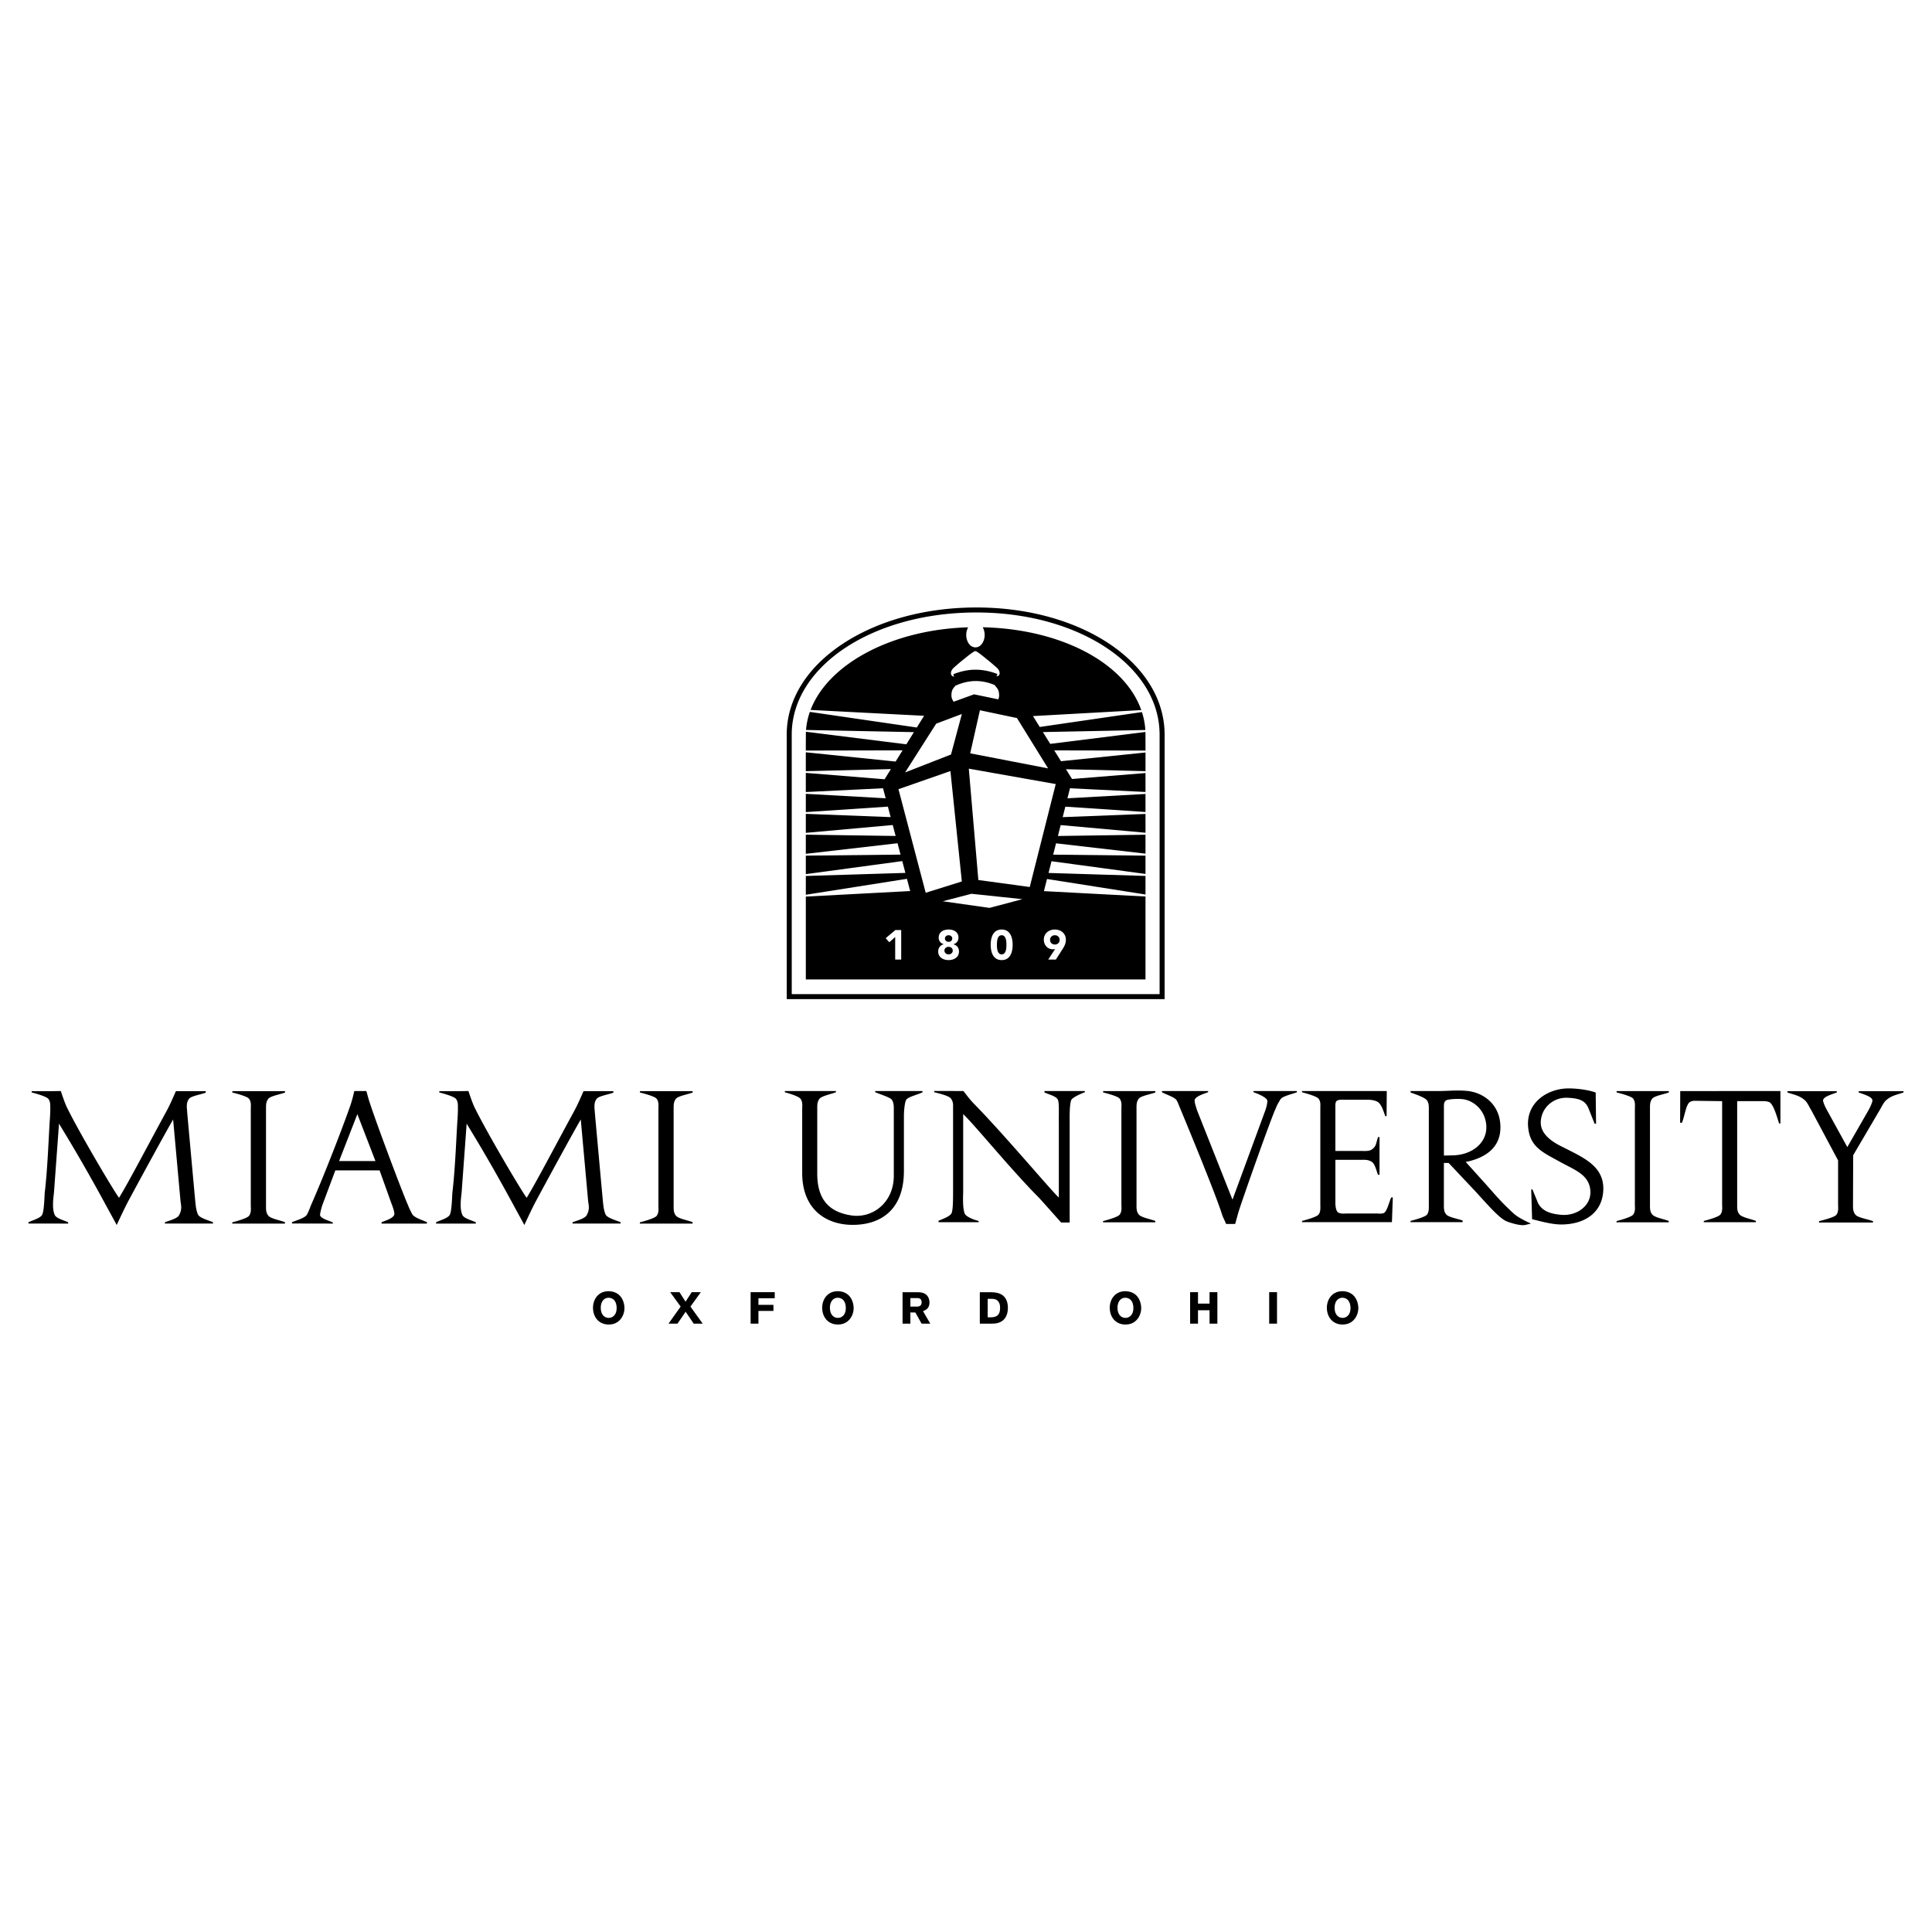 <svg xmlns="http://www.w3.org/2000/svg" width="2500" height="2500" viewBox="0 0 192.756 192.756"><g fill-rule="evenodd" clip-rule="evenodd"><path fill="#fff" d="M0 0h192.756v192.756H0V0z"/><path d="M92.036 108.854h-4.731l.025.121c.46.193 1.439.498 1.633.729.23.318.212.725.212 1.008v6.594c0 2.652-2.086 4.262-4.208 3.961-2.016-.301-3.43-1.361-3.43-4.172v-6.506c0-.391 0-.672.23-.973.248-.283 1.141-.451 1.635-.646l.006-.115h-5.111l.015.125c.477.123 1.369.406 1.546.637.248.318.177.742.177 1.025v6.383c0 3.658 2.404 5.162 4.985 5.18 2.688.018 5.163-1.344 5.163-5.393v-5.533c0-.213.053-1.326.248-1.574.212-.283 1.129-.492 1.607-.723l-.002-.128zM129.391 108.854h-4.346l.027.119c.465.162 1.252.5 1.359.801.053.125-.055.637-.195 1.025l-3.271 8.893-3.518-8.875c-.105-.318-.301-.883-.248-1.096.107-.354.955-.607 1.326-.75l.023-.117h-4.627l.014.123c.494.266 1.303.496 1.479.832.16.318.23.531.371.867.441 1.061 3.324 8.008 4.084 10.324.123.441.283.672.459 1.113h.902c.16-.529.23-.848.389-1.361.318-1.025 3.219-9.281 3.678-10.201.123-.336.266-.547.441-.848.178-.336 1.16-.535 1.656-.73l-.003-.119zM138.961 119.465l-.164.012c-.23.531-.42 1.383-.721 1.541-.264.107-.477.053-.76.053h-2.898c-.336 0-.566.055-.885-.088-.23-.105-.301-.637-.301-.92v-4.35h2.6c.389 0 .637-.018.99.178s.477.832.654 1.309l.158.014v-3.768l-.152.004-.219.762a1.038 1.038 0 0 1-.354.441c-.301.23-.707.178-1.166.178h-2.512v-4.242c0-.283-.018-.602.107-.727.176-.176.529-.141.883-.141h2.176c.354 0 .76.035 1.078.23.371.246.562.951.738 1.41h.127l.018-2.508h-8.465l.014.125c.479.123 1.469.406 1.645.637.23.301.178.582.178.973v9.564c0 .281.053.742-.178 1.025-.176.229-1.166.512-1.645.635l-.014.125h8.979l.089-2.472zM152.74 122.078l-.477-.229c-.938-.479-1.098-.619-1.68-1.186-.938-.883-1.486-1.555-2.387-2.562l-1.963-2.176.354-.07c1.078-.283 3.111-1.008 3.111-3.377s-1.82-3.535-3.412-3.643c-1.061-.088-1.768.018-2.723.018h-2.836l.008.143c.512.193 1.379.477 1.627.777.176.248.193.496.193.814v9.564c0 .281.035.742-.176 1.025-.16.229-1.168.512-1.645.635l-.016.125h5.209l.004-.16c-.494-.193-1.396-.318-1.645-.617-.229-.283-.229-.566-.229-.938v-4.191h.477l2.582 2.742c1.184 1.271 2.457 2.811 3.27 3.111.689.246 1.396.406 1.768.336l.586-.141zm-4.455-9.83c.141 1.787-1.449 3.006-3.395 3.023l-.83.018v-4.791c0-.283-.018-.547.211-.707.195-.123.955-.176 1.504-.141 1.149.053 2.387 1.043 2.51 2.598zM159.963 118.49c-.053-2.158-1.963-2.988-3.873-3.961-.76-.371-2.352-1.131-2.369-2.51 0-1.414 1.186-2.564 2.688-2.494 1.078.055 1.752.23 2.086 1.08l.598 1.508h.146l-.037-3.117-.354-.105c-.494-.143-1.432-.301-2.369-.301-2.104.018-4.137 1.396-4.029 3.695.123 2.156 1.449 2.668 3.27 3.676 1.451.797 2.848 1.256 2.953 2.865.088 1.52-1.432 2.545-2.988 2.369-.92-.09-1.945-.336-2.316-1.361l-.477-1.164h-.123l.088 2.967.76.193c.389.09 1.326.338 2.174.338 2.457-.02 4.207-1.309 4.172-3.678zM177.633 112.086v-3.234l-9.996.006-.012 3.158h.184c.266-.637.4-1.818.789-2.064a.909.909 0 0 1 .479-.125l2.74.035v10.291c0 .281.07.707-.178 1.025-.176.229-1.166.512-1.645.635l-.014.125h5.209l-.002-.127c-.494-.193-1.391-.352-1.639-.65-.23-.283-.23-.566-.23-.938v-10.361h2.334c.336 0 .549-.018.848.09.443.158.809 1.57 1.004 2.137l.129-.003zM108.23 108.854l.004.117c-.461.178-1.035.432-1.301.697-.264.266-.211 2.264-.211 2.264v10.041h-.85c-1.855-2.082-2.08-2.338-2.316-2.58-.135-.139-.273-.273-.725-.744-2.793-2.953-5.586-6.4-6.734-7.496v7.656c0 .406-.089 1.768.176 2.316.16.281.88.572 1.349.684l.037.129h-4.026l.006-.143c.495-.211 1.114-.424 1.291-.742.159-.301.159-1.467.159-2.227v-8.596a1.108 1.108 0 0 0-.227-.645c-.249-.285-1.156-.48-1.662-.619l.006-.121 2.908.008c.265.301.565.779 1.167 1.379 3.023 3.096 7.617 8.576 8.359 9.248v-7.514c-.018-.885.055-1.963-.105-2.264-.176-.336-.848-.496-1.326-.707l-.006-.143h4.027v.002zM115.262 121.953l.004-.137c-.496-.195-1.4-.34-1.646-.643-.23-.283-.23-.566-.23-.938v-9.654c0-.389 0-.672.23-.975.246-.283 1.16-.422 1.656-.617l-.008-.131h-5.215l.006.131c.479.125 1.471.389 1.646.617.248.32.178.744.178 1.027v9.531c0 .283.07.707-.178 1.025-.176.23-1.168.514-1.646.639l-.018.123h5.221v.002zM182.203 110.621l2.104 3.824 2.055-3.578c.266-.459.496-1.008.443-1.133-.107-.283-.488-.434-1.359-.736l-.006-.131h4.482l-.016.131c-.514.193-1.172.275-1.721.771-.266.23-.426.621-.672 1.027l-2.621 4.463-.018 4.994c0 .389.018.654.246.938.23.301 1.25.449 1.744.645l.01.135h-5.402l.021-.135c.477-.125 1.539-.396 1.715-.627.248-.318.178-.742.178-1.025v-4.41l-2.658-4.977c-.252-.406-.396-.797-.662-1.027-.549-.496-1.207-.578-1.721-.771l-.016-.131h4.93l-.006.131c-.871.303-1.252.453-1.359.736-.042.101.106.494.309.886zM166.492 121.953l.002-.137c-.494-.195-1.398-.34-1.646-.643-.23-.283-.23-.566-.23-.938v-9.654c0-.389 0-.672.23-.975.248-.283 1.16-.422 1.656-.617l-.006-.131h-5.215l.004.131c.479.125 1.471.389 1.648.617.248.32.176.744.176 1.027v9.531c0 .283.072.707-.176 1.025-.178.23-1.17.514-1.648.639l-.016.123h5.221v.002zM28.43 122.076l.004-.139c-.5-.195-1.412-.344-1.662-.646-.232-.287-.232-.572-.232-.947v-9.742c0-.393 0-.678.232-.982.25-.285 1.171-.426 1.671-.623l-.006-.133h-5.262l.005.133c.482.125 1.483.391 1.662.623.25.322.179.75.179 1.037v9.615c0 .287.071.715-.179 1.037-.179.232-1.18.518-1.662.643l-.017.125h5.267v-.001zM5.021 110.672c-.02-.287.052-.715-.198-1.037-.179-.232-1.18-.518-1.662-.643l-.005-.125h1.873l1.037-.016c.125.375.358 1.072.572 1.555 1.215 2.502 4.683 8.363 5.237 9.098.912-1.467 2.86-5.201 4.665-8.508.429-.787.635-1.291 1.01-2.133h2.976l.004.148c-.5.197-1.412.322-1.662.607-.207.27-.228.525-.23.854.023.312.049.639.083 1.023.304 3.324.769 8.508.786 8.58.036.41.125.857.25 1.107.161.322.989.559 1.489.754l.004.139h-4.804l.022-.139c.464-.16 1.216-.379 1.377-.664.375-.627.196-1.072.161-1.484l-.733-8.096c-.732 1.25-3.217 5.809-4.468 8.133-.482.91-1.072 2.215-1.162 2.395-.125-.25-.625-1.145-1.001-1.842-2.627-4.861-4.415-7.686-4.754-8.275l-.501 6.846c-.036.412-.25 1.697.107 2.324.179.285.835.469 1.3.664l.009.139H2.834l.014-.143c.501-.215 1.18-.41 1.358-.732.161-.303.215-1.305.25-2.145.304-2.484.411-5.951.519-7.383.025-.364.038-.693.046-1.001zM45.69 110.672c-.02-.287.052-.715-.198-1.037-.179-.232-1.18-.518-1.662-.643l-.004-.125h1.872l1.037-.016c.125.375.357 1.072.572 1.555 1.215 2.502 4.683 8.363 5.237 9.098.912-1.467 2.86-5.201 4.665-8.508.429-.787.635-1.291 1.01-2.133h2.976l.004.148c-.5.197-1.412.322-1.662.607-.207.27-.228.525-.23.854.023.312.049.639.083 1.023.304 3.324.769 8.508.786 8.58.036.41.125.857.25 1.107.161.322.988.559 1.489.754l.004.139h-4.804l.022-.139c.464-.16 1.216-.379 1.377-.664.375-.627.197-1.072.161-1.484l-.732-8.096c-.733 1.25-3.217 5.809-4.468 8.133-.483.91-1.073 2.215-1.162 2.395-.125-.25-.625-1.145-1.001-1.842-2.627-4.861-4.415-7.686-4.754-8.275l-.5 6.846c-.036.412-.25 1.697.107 2.324.179.285.835.469 1.3.664l.009.139h-3.969l.014-.143c.501-.215 1.18-.41 1.358-.732.161-.303.215-1.305.25-2.145.304-2.484.411-5.951.519-7.383.022-.364.036-.693.044-1.001zM69.1 122.076l.003-.139c-.5-.195-1.412-.344-1.662-.646-.232-.287-.232-.572-.232-.947v-9.742c0-.393 0-.678.232-.982.25-.285 1.171-.426 1.671-.623l-.006-.133h-5.262l.004.133c.483.125 1.483.391 1.663.623.25.322.178.75.178 1.037v9.615c0 .287.072.715-.178 1.037-.179.232-1.18.518-1.663.643l-.017.125H69.1v-.001zM37.459 115.84h-3.628l1.823-4.684 1.805 4.684zm5.139 6.236l-.002-.139c-.519-.232-1.293-.469-1.472-.807-.161-.322-.286-.537-.411-.877-.482-1.055-3.146-8.115-3.896-10.455-.107-.357-.161-.59-.268-.947H35.35c-.107.465-.178.75-.321 1.215-.322 1.018-2.359 6.451-4.021 10.223-.125.34-.214.572-.375.877-.179.34-1.001.572-1.501.768l.004.135 4.076.008-.011-.117c-.465-.195-1.138-.383-1.263-.686-.036-.125.125-.787.268-1.162l1.251-3.342h4.415l1.197 3.342c.125.305.322.875.269 1.072-.107.375-.882.594-1.257.754l-.017.139h4.534v-.001zM61.521 130.561c-.022.658-.422.924-.795.924-.37 0-.787-.275-.787-1.021 0-.568.302-.986.778-.986.214 0 .418.09.552.232.177.188.266.522.252.851zm.19 1.257c.344-.279.591-.77.591-1.311 0-.213-.062-1.256-1.017-1.588a1.76 1.76 0 0 0-.574-.094c-1.009 0-1.546.803-1.546 1.65 0 .906.564 1.672 1.56 1.672.325.001.681-.075.986-.329zM69.011 128.922h.91l-1.035 1.435 1.222 1.702h-.898l-.803-1.186-.813 1.186h-.897l1.213-1.702-1.044-1.435h.928l.604.947.613-.947zM77.295 128.922v.603H75.67v.659h1.497v.607H75.67v1.268h-.781v-3.137h2.406zM84.386 130.561c-.022.658-.422.924-.796.924-.369 0-.787-.275-.787-1.021 0-.568.303-.986.778-.986.213 0 .418.09.551.232.179.188.268.522.254.851zm.19 1.257c.345-.279.592-.77.592-1.311 0-.213-.062-1.256-1.017-1.588a1.76 1.76 0 0 0-.574-.094c-1.009 0-1.546.803-1.546 1.65 0 .906.564 1.672 1.56 1.672.324.001.68-.075.985-.329zM91.497 129.51c.165.006.455.02.455.42 0 .418-.361.428-.473.432h-.651v-.852h.669zm-1.45 2.549h.781v-1.115h.495l.624 1.115h.865l-.723-1.25c.213-.078.644-.234.644-.865 0-.285-.102-.535-.249-.699-.288-.312-.697-.316-1.027-.32h-1.409v3.134h-.001zM98.859 129.586c.238 0 .541-.004.754.279.141.195.164.414.164.631 0 .902-.578.924-.994.934h-.24v-1.844h.316zm-1.103 2.473h1.23c.328-.004 1.203-.021 1.492-.988.039-.135.078-.334.078-.605 0-.439-.123-.879-.447-1.172-.4-.357-.977-.365-1.357-.369h-.996v3.134zM113.076 130.561c-.021.658-.422.924-.795.924-.369 0-.787-.275-.787-1.021 0-.568.303-.986.777-.986a.77.77 0 0 1 .553.232c.178.188.266.522.252.851zm.192 1.257c.344-.279.59-.77.59-1.311 0-.213-.061-1.256-1.016-1.588a1.76 1.76 0 0 0-.574-.094c-1.008 0-1.547.803-1.547 1.65 0 .906.564 1.672 1.561 1.672.323.001.679-.075.986-.329zM121.457 128.922v3.137h-.781v-1.334h-1.151v1.334h-.787v-3.137h.787v1.137h1.151v-1.137h.781zM127.408 128.922v3.137h-.781v-3.137h.781zM134.738 130.561c-.021.658-.422.924-.795.924-.369 0-.787-.275-.787-1.021 0-.568.301-.986.777-.986.213 0 .418.09.551.232.178.188.268.522.254.851zm.19 1.257c.344-.279.592-.77.592-1.311 0-.213-.062-1.256-1.018-1.588a1.749 1.749 0 0 0-.572-.094c-1.01 0-1.547.803-1.547 1.65 0 .906.564 1.672 1.561 1.672.324.001.679-.075.984-.329zM113.865 70.844l-10.805.599.676 1.088 10.195-1.487c.186.577.301 1.174.34 1.788l-10.221.207.732 1.178 9.5-1.188.006 1.856-9.104-.019.672 1.081 8.432-.871v1.863l-7.936-.194.607.976 7.328-.595v1.889l-7.533-.368-.254 1 7.787-.434v1.802l-7.998-.533-.264 1.044 8.262-.318v1.874l-8.463-.763-.275 1.088 8.738-.127v1.89l-8.924-1.031-.287 1.13 9.211.1v1.826l-9.377-1.269-.297 1.17 9.674.297v1.853l-9.826-1.548-.307 1.211 10.133.536v8.276H80.398l-.001-8.268 10.411-.553-.322-1.22-10.089 1.59v-1.875l9.933-.305-.311-1.179-9.622 1.303v-1.847l9.451-.102-.3-1.135-9.151 1.057v-1.912l8.96.13-.288-1.093-8.672.782v-1.896l8.464.326-.276-1.046-8.188.546v-1.823l7.968.444-.265-1-7.704.377V77.11l7.858.638.632-1.016-8.49.208v-1.884l8.958.925.695-1.118-9.654.02s.004-1.756.011-1.877l10.019 1.254.757-1.215-10.765-.217a7.15 7.15 0 0 1 .382-1.802l10.669 1.557.728-1.168-11.324-.585c1.742-4.568 8.069-8.012 15.722-8.243a1.55 1.55 0 0 0-.192.761c0 .655.381 1.241.919 1.241.537 0 .918-.585.918-1.241 0-.281-.07-.55-.193-.766 7.798.173 14.161 3.541 15.819 8.262zm-18.99-3.68c0 .065.01.132.048.187.019.028.125.171.259.148.06-.033-.162-.157-.004-.255.518-.204 1.286-.429 2.143-.429.867 0 1.633.218 2.143.412.115.095-.082.209-.025.24.131.022.246-.106.262-.145a.437.437 0 0 0 .031-.159c0-.251-.176-.461-.334-.595-.303-.257-.58-.508-.844-.714-.26-.201-1.061-.894-1.244-.894s-.997.692-1.256.894c-.264.206-.542.457-.843.714-.16.135-.336.345-.336.596zm4.383 1.196a4.709 4.709 0 0 0-1.9-.414c-.89 0-1.659.293-2.047.473-.153.224-.387.345-.387.981 0 .192.087.431.223.612l2.036-.738 2.414.5a.972.972 0 0 0 .086-.374c-.001-.689-.277-.774-.425-1.04zm-8.956 8.706l4.58-1.789 1.083-4.041-2.563.966-3.1 4.864zm2.055 12.006l3.605-1.128-1.138-11.015-5.184 1.809 2.717 10.334zm9.651.638l-5.088-.536-2.866.746 4.667.661 3.287-.871zm-5.35-13.02l.952 11.11 5.127.697 2.594-10.27-8.673-1.537zm4.803-5.05l-3.695-.777-.969 4.297 7.772 1.503-3.108-5.023zm14.732 1.654v26.391h-37.7l-.002-26.389c0-3.462 1.982-6.679 5.582-9.057 3.544-2.342 8.284-3.631 13.346-3.631 10.528 0 18.774 5.573 18.774 12.686zm-.5 0c0-6.834-8.025-12.187-18.273-12.187-10.334 0-18.429 5.354-18.429 12.189l.002 25.889h36.701V73.294h-.001z"/><path fill="#fff" d="M89.313 93.489l-.59.52-.354-.408.962-.812h.582v2.949h-.6v-2.249zM94.276 93.636c0-.181.147-.327.365-.327s.365.146.365.327c0 .184-.147.331-.365.331s-.365-.147-.365-.331zm-.621-.09a.65.65 0 0 0 .497.654v.008c-.354.105-.548.359-.548.726 0 .568.489.854 1.037.854.548 0 1.037-.286 1.037-.854 0-.366-.195-.62-.546-.716v-.008c.313-.101.496-.343.496-.664 0-.539-.443-.808-.983-.808-.547 0-.99.269-.99.808zm.57 1.297c0-.209.168-.378.416-.378.248 0 .416.168.416.378 0 .206-.168.374-.416.374-.248 0-.416-.168-.416-.374zM99.463 94.263c0-.31.021-.954.473-.954.453 0 .475.645.475.954s-.021.954-.475.954c-.452 0-.473-.644-.473-.954zm-.621 0c0 .703.219 1.525 1.094 1.525s1.096-.822 1.096-1.525-.221-1.525-1.096-1.525-1.094.823-1.094 1.525zM104.766 93.772c0-.267.195-.463.477-.463.279 0 .477.196.477.463s-.197.463-.477.463c-.282 0-.477-.196-.477-.463zm-.188 1.966h.764l.646-1.01c.186-.296.352-.555.352-.98 0-.607-.48-1.009-1.098-1.009-.619 0-1.1.401-1.1 1.009 0 .538.369.963.924.963.07 0 .139-.013.205-.029l-.693 1.056z"/></g></svg>